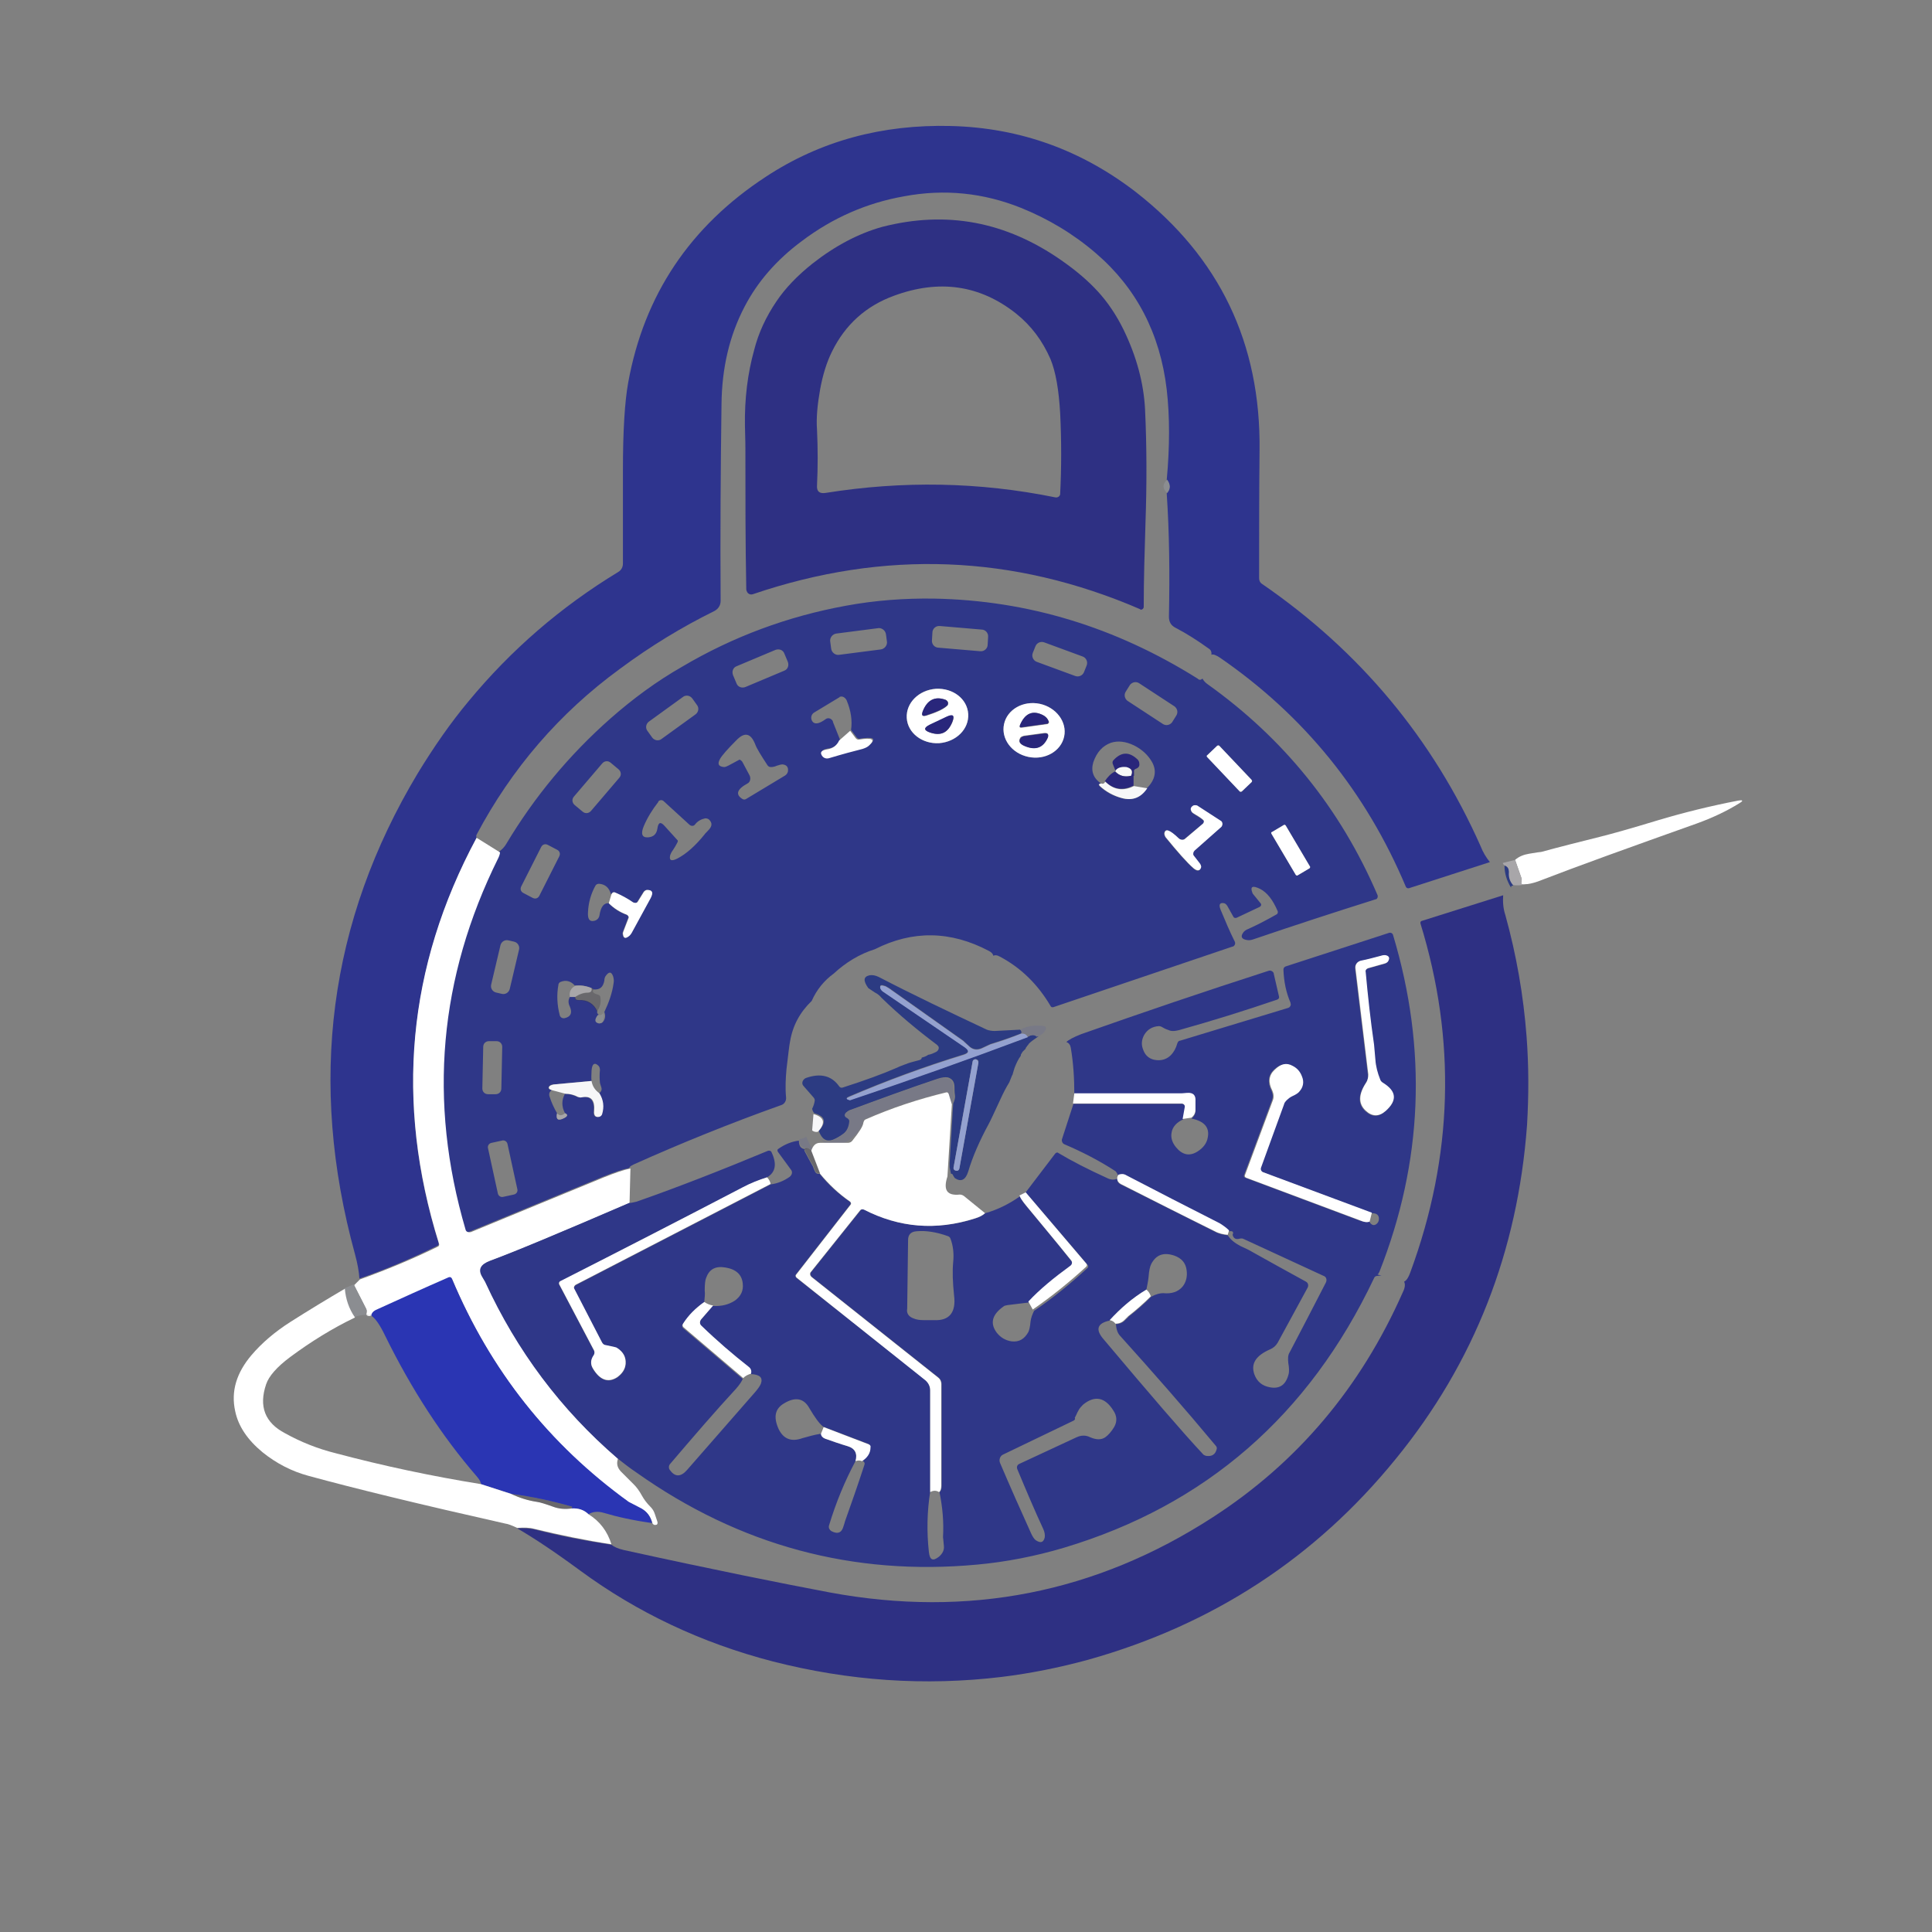<svg xmlns="http://www.w3.org/2000/svg" xmlns:xlink="http://www.w3.org/1999/xlink" id="Layer_1" x="0px" y="0px" viewBox="0 0 437 437" style="enable-background:new 0 0 437 437;" xml:space="preserve"><rect x="0" y="0" width="437" height="437" fill="#808080" stroke="none"/><style type="text/css">	.st0{fill:#070709;}	.st1{fill:#2E348E;}	.st2{fill:#2E3083;}	.st3{fill:#8B8D91;}	.st4{fill:#2F3788;}	.st5{fill:#FFFFFF;}	.st6{fill:#29267B;}	.st7{fill:#F7F7F8;}	.st8{fill:#A8A6A9;}	.st9{fill:#2C3B82;}	.st10{fill:#94A1CF;}	.st11{fill:#35333F;fill-opacity:0.306;}	.st12{fill:#787986;}	.st13{fill:#2A35B3;}</style><path class="st0" d="M132.7,418.5"></path><path class="st1" d="M337,195l-18.3,5.9c-0.3,0.1-0.6-0.1-0.7-0.3c-9-21.4-23-38.7-42-51.8c-0.9-0.6-1.6-0.9-2-0.7 c0.1-0.6-0.1-1.1-0.6-1.4c-2.5-1.8-5-3.4-7.5-4.7c-1-0.5-1.5-1.3-1.5-2.5c0.2-9.8,0.1-19-0.5-27.9c0.8-1,0.8-2,0-3 c0.7-7.6,0.7-14.4,0-20.5c-1.5-12.7-6.9-23-16-30.8c-5.1-4.4-10.8-7.8-17-10.3c-8.5-3.4-17.3-4.3-26.4-2.6 c-8.5,1.5-16.2,4.9-23.1,10.1c-5.8,4.3-10.1,9.3-13,14.9c-3.4,6.5-5.1,13.8-5.2,21.9c-0.2,14.8-0.3,29.6-0.2,44.6 c0,1-0.5,1.8-1.4,2.3c-7.3,3.6-14.4,7.9-21.4,13.1c-13.7,10-24.5,22.6-32.4,37.5c-0.1,0.2-0.1,0.5,0,0.7 c-15.6,29.3-18.5,59.8-8.6,91.6c0.1,0.3,0,0.6-0.3,0.7c-5.9,2.9-11.8,5.4-17.6,7.4c-0.1-1.5-0.4-3.3-1-5.5 c-10.7-39-5.9-75.3,14.2-108.8c3.6-5.9,7.4-11.4,11.5-16.3c9.6-11.6,20.8-21.3,33.8-29.2c0.7-0.4,1.1-1.1,1.1-1.9c0-7,0-14,0-21.1 c0-8.8,0.4-15.5,1.2-19.9c3.6-19.8,14-35.3,31.1-46.5c12.3-8.1,26.3-11.9,41.9-11.5c15.7,0.4,29.6,5.5,41.9,15 c18.8,14.7,28.2,34.1,27.9,58.4c-0.1,9.7-0.1,19.4-0.1,28.9c0,0.5,0.2,1,0.7,1.3c22.1,15.2,38.6,35,49.4,59.3 C335.4,192.7,336.1,193.9,337,195z"></path><path class="st2" d="M240.1,58.9c3.3,2.3,6,4.6,8.2,7s4.2,5.3,5.9,8.8c2.9,6,4.5,12,4.8,17.9c0.4,8.5,0.4,17,0.1,25.6 c-0.2,6.5-0.4,12.9-0.4,19.1c0,0.3-0.3,0.6-0.6,0.6c-0.1,0-0.2,0-0.2-0.1c-28.7-12.4-57.9-13.5-87.6-3.4c-0.6,0.2-1.2-0.1-1.4-0.7 c0-0.1-0.1-0.2-0.1-0.4c-0.2-10.4-0.2-21-0.2-31.9c0-0.1,0-1.8-0.1-5.1c-0.1-6.1,0.6-11.8,2.1-17.2c1-3.9,2.7-7.5,5-10.9 c2-3,4.8-5.9,8.2-8.6c5.1-4,10.4-6.8,15.8-8.3C214.1,47.6,227.5,50.1,240.1,58.9z M229.8,70.9c-8.1-6.4-17.3-7.8-27.6-4 c-6.3,2.3-11,6.5-14,12.6c-1.2,2.4-2.1,5.3-2.7,8.6c-0.6,3.4-0.9,6.4-0.7,9.1c0.2,4.3,0.2,8.5,0,12.6c-0.1,1.3,0.5,1.9,1.9,1.7 c17.5-2.8,34.8-2.5,52,1c0.5,0.1,1-0.2,1.1-0.7v-0.1c0.3-6,0.3-12,0-18.2c-0.3-5.3-1-9.4-2.2-12.3C235.8,77.1,233.3,73.7,229.8,70.9 z"></path><path class="st3" d="M264,108.5c0.8,1.1,0.8,2.1,0,3C262.9,110.5,262.9,109.5,264,108.5z"></path><path class="st4" d="M272,153.5c0.2,0.4,0.6,0.9,1.2,1.3c17.1,12.2,30,28.1,38.4,47.7c0.1,0.3,0,0.7-0.3,0.9c0,0,0,0-0.1,0 c-9.2,2.9-18.4,5.9-27.8,9.1c-0.6,0.2-1,0.2-1.5,0.1c-1-0.2-1.3-0.7-0.8-1.5c0.2-0.4,0.7-0.8,1.3-1c2.2-1,4.3-2.1,6.4-3.3 c0.2-0.1,0.3-0.5,0.2-0.7c-1.1-2.6-2.4-4.2-3.9-5c-1.8-0.9-2.4-0.6-1.8,0.9c0,0.1,0.2,0.3,0.6,0.8l1.3,1.6c0.1,0.2,0.1,0.4-0.1,0.6 c0,0-0.1,0-0.1,0.1l-5.3,2.5c-0.3,0.1-0.6,0-0.7-0.2l-1.4-2.5c-0.2-0.3-0.4-0.5-0.7-0.6c-1-0.2-1.3,0.3-0.8,1.5c1,2.4,2,4.8,3.2,7.2 c0.2,0.4,0,0.9-0.4,1.1h-0.1l-40.5,13.7c-0.3,0.1-0.6,0-0.7-0.3c-2.9-4.9-6.7-8.6-11.4-11.1c-0.7-0.4-1.2-0.4-1.5-0.2 c-0.1-0.4-0.4-0.8-1-1.1c-8.7-4.6-17.3-4.7-25.8-0.4c-3.5,1.1-6.6,3-9.3,5.5c-2.2,1.6-3.9,3.7-5,6.2c-2.7,2.6-4.3,5.6-4.9,9.2 c-0.2,0.9-0.4,3-0.8,6.2c-0.2,2.2-0.3,4.3-0.1,6.4c0.1,0.8-0.4,1.6-1.2,1.8c-11.5,4.1-22.6,8.6-33.3,13.4c-0.6,0.3-0.9,0.5-1,0.8 c-1.5,0.3-3.5,1-6,2c-9.9,4.1-20,8.2-30.1,12.4c-0.5,0.2-1,0-1.2-0.5V278c-8.5-29-6.1-57,7.4-84c0.3-0.6,0.4-1,0.4-1.3 c0.7-0.5,1.3-1.1,1.7-1.8c6.4-10.7,14.3-20.2,23.6-28.4c5-4.4,10.4-8.4,16.2-11.7c11.5-6.8,23.9-11.4,37.1-13.8 c6.5-1.2,13.2-1.7,19.9-1.6c21.3,0.4,41.1,6.5,59.6,18.1C271.3,153.9,271.6,153.8,272,153.5z M223.5,144.1c0.1-0.9-0.6-1.7-1.5-1.7 l0,0l-9.4-0.8c-0.9-0.1-1.7,0.6-1.7,1.5l-0.1,1.7c-0.1,0.9,0.6,1.7,1.5,1.7l0,0l9.4,0.8c0.9,0.1,1.7-0.6,1.7-1.5L223.5,144.1z  M200.4,143.5c-0.1-0.9-1-1.6-1.9-1.4l0,0l-9.3,1.2c-0.9,0.1-1.6,1-1.4,1.9l0,0l0.2,1.5c0.1,0.9,1,1.6,1.9,1.4l0,0l9.3-1.2 c0.9-0.1,1.6-1,1.4-1.9l0,0L200.4,143.5z M245.8,150.5c0.3-0.8-0.1-1.7-0.9-2l-8.7-3.2c-0.8-0.3-1.7,0.1-2,0.9l0,0l-0.6,1.5 c-0.3,0.8,0.1,1.7,0.9,2l8.7,3.2c0.8,0.3,1.7-0.1,2-0.9l0,0L245.8,150.5z M177.4,147.8c-0.3-0.8-1.2-1.1-2-0.8l-8.8,3.7 c-0.8,0.3-1.1,1.2-0.8,2l0.8,1.9c0.3,0.8,1.2,1.1,2,0.8l0,0l8.8-3.7c0.8-0.3,1.1-1.2,0.8-2L177.4,147.8z M266.1,161.8 c0.4-0.7,0.2-1.5-0.4-2l0,0l-8.1-5.3c-0.7-0.4-1.5-0.2-2,0.4l0,0l-1,1.6c-0.4,0.7-0.2,1.5,0.4,2l0,0l8.1,5.3c0.7,0.4,1.5,0.2,2-0.4 l0,0L266.1,161.8z M219,161.5c-0.2-3.4-3.5-5.9-7.3-5.7s-6.8,3.2-6.6,6.6c0.2,3.4,3.5,5.9,7.3,5.7 C216.3,167.8,219.2,164.9,219,161.5z M156.6,158c-0.5-0.7-1.5-0.9-2.2-0.3l-7.6,5.5c-0.7,0.5-0.9,1.5-0.3,2.2l1,1.4 c0.5,0.7,1.5,0.9,2.2,0.3l7.6-5.5c0.7-0.5,0.9-1.5,0.3-2.2L156.6,158z M190,167.3c-0.5,1.2-1.4,1.9-2.7,2c-1.2,0.2-1.6,0.6-1.3,1.2 c0.3,0.6,1,1,1.7,0.8c3-0.9,5.5-1.6,7.6-2.1c0.6-0.2,1.1-0.4,1.5-0.8c1.5-1.4,0.7-1.8-2.4-1.3c-0.2,0-0.5-0.1-0.7-0.4l-1.2-1.6 c0.3-2.1,0-4.3-1-6.7c-0.3-0.6-0.9-1-1.5-0.8c0,0-0.1,0-0.1,0.1l-5.8,3.5c-0.6,0.4-0.8,1.2-0.4,1.9l0,0c0.5,0.8,1.5,0.7,3-0.4 c0.5-0.4,1.2-0.3,1.6,0.3c0.1,0.1,0.1,0.2,0.1,0.3L190,167.3z M240.7,166.6c0.7-3.3-1.8-6.6-5.5-7.4l0,0c-3.8-0.8-7.4,1.3-8.1,4.6 c-0.7,3.3,1.8,6.6,5.5,7.4l0,0C236.4,172,240,169.9,240.7,166.6z M167.9,172.3l1.6,3c0.4,0.7,0.2,1.6-0.4,1.9 c-2.4,1.3-2.8,2.5-1.2,3.5c0.3,0.2,0.6,0.2,0.9,0l8.8-5.3c0.3-0.2,0.5-0.5,0.6-0.8c0.2-1-0.2-1.6-1.2-1.7c-0.3,0-0.7,0.1-1.3,0.3 c-0.4,0.2-0.9,0.3-1.3,0.3c-0.3,0-0.6-0.1-0.8-0.4c-1.5-2.3-2.5-3.9-2.8-4.8c-1-2.5-2.4-2.8-4.3-0.8c-2,2-3.2,3.4-3.6,4.1 c-0.7,1.2-0.4,1.8,0.9,1.9c0.2,0,0.5-0.1,0.9-0.3l2.6-1.4C167.4,171.9,167.7,172,167.9,172.3L167.9,172.3z M249,177.2 c-0.5,0.1-0.6,0.3-0.3,0.6c1.4,1.3,3,2.2,4.9,2.7c2.5,0.7,4.5-0.1,5.8-2.2c1.9-1.9,2.3-3.9,1.2-5.9c-0.9-1.6-2.3-2.9-4.1-3.8 c-1.9-0.9-3.6-1.1-5.2-0.6c-1.9,0.7-3.2,2.1-4,4.4C246.7,174.4,247.3,176,249,177.2z M275.8,168.7c-0.1-0.2-0.4-0.2-0.5,0l-2.2,2.1 c-0.2,0.1-0.2,0.4,0,0.5l7.3,7.7c0.1,0.2,0.4,0.2,0.5,0l2.2-2.1c0.2-0.1,0.2-0.4,0-0.5L275.8,168.7z M140.1,175.9 c0.5-0.6,0.4-1.4-0.2-1.9l0,0l-1.8-1.5c-0.6-0.5-1.4-0.4-1.9,0.2l0,0l-6.4,7.5c-0.5,0.6-0.4,1.4,0.2,1.9l0,0l1.8,1.5 c0.6,0.5,1.4,0.4,1.9-0.2l0,0L140.1,175.9z M153.2,190.6c-0.3,0.6-0.6,1.1-1,1.7c-0.3,0.4-0.5,0.8-0.6,1.1c-0.3,1.2,0.2,1.5,1.6,0.8 c2.1-1.1,4.1-2.9,6.2-5.5c0-0.1,0.4-0.4,1-1.1c0.7-0.8,0.7-1.5,0-2.2c-0.2-0.2-0.5-0.3-0.9-0.3c-0.9,0.2-1.7,0.6-2.3,1.4 c-0.3,0.4-0.9,0.4-1.3,0l0,0l-5.8-5.3c-0.3-0.3-0.9-0.3-1.2,0.1c0,0,0,0,0,0.1c-1.4,1.8-2.5,3.6-3.3,5.5c-0.7,1.7-0.4,2.6,1,2.5 c1.2-0.1,1.9-0.7,2.1-2c0.2-1.4,0.7-1.6,1.6-0.6l2.9,3.2C153.3,190,153.4,190.3,153.2,190.6z M272.1,186.3l-4.1,3.4 c-0.4,0.4-1.1,0.3-1.5-0.1c-2-1.9-3-2.3-3.2-1.1c0,0.3,0.1,0.6,0.3,0.9c2.7,3.3,4.8,5.7,6.3,7c0.9,0.8,1.4,0.7,1.7-0.3 c0.1-0.2,0-0.5-0.3-0.8l-1.4-1.8c-0.2-0.3-0.2-0.8,0.2-1.1l6.1-5.4c0.3-0.3,0.4-0.8,0.1-1.1c0-0.1-0.1-0.1-0.1-0.1l-5.4-3.5 c-0.3-0.2-0.6-0.2-0.9,0c-0.6,0.3-0.7,0.7-0.4,1.3c0.2,0.3,0.5,0.5,1,0.8c0.7,0.4,1.3,0.8,1.7,1.2 C272.4,185.6,272.4,186,272.1,186.3C272.2,186.3,272.1,186.3,272.1,186.3z M290.8,186.7c-0.1-0.1-0.3-0.2-0.4-0.1l0,0l-2.7,1.6 c-0.1,0.1-0.2,0.3-0.1,0.4l0,0l5.5,9.3c0.1,0.1,0.3,0.2,0.4,0.1l0,0l2.7-1.6c0.1-0.1,0.2-0.3,0.1-0.4l0,0L290.8,186.7z M126.5,193.7 c0.3-0.6,0.1-1.2-0.5-1.5l-2.1-1.1c-0.6-0.3-1.2-0.1-1.5,0.5l-4.5,8.9c-0.3,0.6-0.1,1.2,0.5,1.5l2.1,1.1c0.6,0.3,1.2,0.1,1.5-0.5 L126.5,193.7z M137.7,204.3c1.1,1.2,2.5,2.1,4,2.6c0.3,0.1,0.5,0.4,0.4,0.7l0,0l-1,2.6c-0.2,0.5-0.3,0.8-0.3,0.9 c0.1,1.1,0.5,1.3,1.3,0.7c0.3-0.2,0.5-0.6,0.8-1c1.4-2.6,2.8-5.1,4.2-7.7c0.7-1.2,0.4-1.8-0.8-1.8c-0.3,0-0.6,0.2-0.8,0.5l-1.3,2.1 c-0.2,0.4-0.7,0.5-1.1,0.2l0,0c-1.3-0.9-2.7-1.6-4-2.2c-0.4-0.2-0.7,0-0.9,0.4c-0.4-1.5-1.3-2.3-2.7-2.4c-0.3,0-0.6,0.1-0.8,0.4 c-1,1.8-1.6,3.8-1.7,6c-0.1,1.5,0.3,2.2,1.3,2c0.7-0.1,1.2-0.6,1.3-1.3C135.9,205.1,136.6,204.2,137.7,204.3z M117.4,214.8 c0.2-0.8-0.3-1.6-1.1-1.8l-1.3-0.3c-0.8-0.2-1.6,0.3-1.8,1.1l0,0l-2.1,8.9c-0.2,0.8,0.3,1.6,1.1,1.8l1.3,0.3 c0.8,0.2,1.6-0.3,1.8-1.1l0,0L117.4,214.8z M134.3,223.8c-0.2-0.1-0.3-0.2-0.5-0.3c-1.2-0.5-2.4-0.7-3.8-0.6c-0.9-1-2-1.3-3.2-0.8 c-0.3,0.1-0.5,0.4-0.5,0.7c-0.4,2.2-0.3,4.5,0.3,6.8c0.1,0.5,0.6,0.8,1.1,0.7c1.4-0.3,1.8-1.2,1.2-2.6c-0.4-0.8-0.4-1.5,0-2.2h1.2 c0,0.5,0.2,0.7,0.8,0.7c2-0.1,3.4,0.8,4.2,2.5c-0.1,0.3,0,0.6,0.3,0.8c-0.8,1.1-0.8,1.7,0.3,1.9c0.3,0.1,0.6-0.1,0.8-0.4 c0.4-0.6,0.5-1.3,0.2-2.1c1-2.1,1.8-4.3,2.1-6.6c0.1-0.5,0-1-0.1-1.4c-0.4-1.2-1-1.2-1.8,0c-0.1,0.2-0.2,0.5-0.2,0.9 C136.4,223.3,135.7,223.9,134.3,223.8z M113.6,236.8c0-0.7-0.5-1.3-1.3-1.3h-1.7c-0.7,0-1.3,0.5-1.3,1.3l0,0l-0.2,9.4 c0,0.7,0.5,1.3,1.3,1.3h1.7c0.7,0,1.3-0.5,1.3-1.3l0,0L113.6,236.8z M133.8,244.5l-8.7,0.8c-0.4,0-0.7,0.2-0.9,0.4 c-0.3,0.4-0.1,0.7,0.6,0.9c-0.5,0.3-0.7,0.8-0.5,1.4c0.4,1.3,1,2.6,1.7,3.8c-0.3,1.5,0.3,1.8,1.6,1.1c0.8-0.4,0.9-0.8,0.2-1.1 c-0.8-1.5-0.8-3,0-4.4c1,0,1.9,0.3,2.8,0.7c0.3,0.1,0.6,0.2,0.9,0.1c2-0.4,3,0.7,2.8,3.1c-0.1,1.1,0.3,1.5,1.2,1.3 c0.3-0.1,0.5-0.3,0.6-0.6c0.5-1.6,0.3-3.2-0.6-4.7c0.5-0.4,0.7-0.8,0.5-1.4c-0.2-0.6-0.3-0.9-0.3-1c-0.1-1-0.1-1.9,0-2.9 c0-0.3-0.1-0.7-0.3-0.9c-0.9-0.9-1.5-0.5-1.6,1.1C133.8,243,133.7,243.7,133.8,244.5z M114.8,258.8c-0.1-0.6-0.7-1-1.3-0.8l-2.3,0.5 c-0.6,0.1-1,0.7-0.8,1.3l0,0l2.2,10.1c0.1,0.6,0.7,1,1.3,0.8l2.3-0.5c0.6-0.1,1-0.7,0.8-1.3l0,0L114.8,258.8z"></path><path class="st5" d="M219,161.5c0.2,3.4-2.7,6.3-6.6,6.6c-3.8,0.2-7.1-2.3-7.3-5.7s2.7-6.3,6.6-6.6 C215.6,155.6,218.8,158.1,219,161.5z M213.9,158.3c-2.4-0.9-4.1,0-5.2,2.7c-0.3,0.8-0.1,1.1,0.8,0.9c2.2-0.7,3.8-1.4,4.7-2.2 c0.3-0.3,0.4-0.8,0.1-1.1C214.1,158.4,214,158.3,213.9,158.3z M210.4,165.7c2.4,0.8,4,0,5-2.3c0.6-1.5,0.2-1.9-1.3-1.2l-3.8,1.8 C208.9,164.6,208.9,165.2,210.4,165.7z"></path><path class="st6" d="M213.9,158.3c0.4,0.2,0.6,0.6,0.5,1c0,0.1-0.1,0.3-0.2,0.3c-0.9,0.8-2.5,1.5-4.7,2.2c-0.9,0.3-1.1,0-0.8-0.9 C209.7,158.3,211.5,157.4,213.9,158.3z"></path><path class="st5" d="M240.7,166.6c-0.7,3.3-4.3,5.4-8.1,4.6c-3.8-0.8-6.2-4.1-5.5-7.4l0,0c0.7-3.3,4.3-5.4,8.1-4.6 C238.9,160,241.4,163.3,240.7,166.6L240.7,166.6z M235.8,161.7c-2.3-1.1-4-0.3-5.1,2.4c-0.2,0.4,0,0.5,0.4,0.5l5.7-0.8 c0.3,0,0.5-0.3,0.5-0.5l0,0C237,162.6,236.6,162.1,235.8,161.7z M231.9,168.8c2.4,0.9,4.1,0.3,5-2c0.3-0.8,0.1-1.1-0.8-1l-4.4,0.6 c-0.4,0.1-0.7,0.2-0.9,0.4C230.3,167.7,230.6,168.3,231.9,168.8z"></path><path class="st6" d="M235.8,161.7c0.8,0.4,1.2,0.9,1.4,1.5c0,0.2-0.1,0.5-0.4,0.5l0,0l-5.7,0.8c-0.4,0.1-0.5-0.1-0.4-0.5 C231.8,161.4,233.5,160.6,235.8,161.7z"></path><path class="st6" d="M210.4,165.7c-1.5-0.5-1.5-1.1-0.1-1.8l3.8-1.8c1.5-0.7,1.9-0.3,1.3,1.2C214.4,165.8,212.8,166.5,210.4,165.7z"></path><path class="st5" d="M192.3,165.3l1.2,1.6c0.2,0.3,0.5,0.4,0.7,0.4c3.1-0.5,3.9-0.1,2.4,1.3c-0.4,0.4-0.9,0.6-1.5,0.8 c-2,0.5-4.6,1.2-7.6,2.1c-0.7,0.2-1.4-0.1-1.7-0.8c-0.3-0.6,0.1-1,1.3-1.2c1.3-0.2,2.2-0.9,2.7-2L192.3,165.3z"></path><path class="st6" d="M231.9,168.8c-1.3-0.5-1.6-1.2-1-1.9c0.2-0.2,0.5-0.4,0.9-0.4l4.4-0.6c0.8-0.1,1.1,0.2,0.8,1 C236,169.1,234.3,169.8,231.9,168.8z"></path><path class="st5" d="M273.1,170.8l2.2-2.1c0.2-0.1,0.4-0.1,0.5,0l7.3,7.7c0.1,0.2,0.1,0.4,0,0.5l-2.2,2.1c-0.2,0.1-0.4,0.1-0.5,0 l-7.3-7.7C272.9,171.1,272.9,170.9,273.1,170.8z"></path><path class="st6" d="M256.5,175.5h-0.7c0.6-1.1,0.2-1.7-1.1-1.9c-1.1-0.2-1.9,0.1-2.4,0.7l-0.6-1.5c-0.1-0.3-0.1-0.6,0.2-0.9 c1.7-1.8,3.4-1.9,5.2-0.3c0.4,0.3,0.6,0.7,0.6,1.1c0.1,0.6-0.2,1-0.8,1.2c-0.3,0.1-0.5,0.4-0.4,0.6L256.5,175.5z"></path><path class="st7" d="M255.8,175.5c-1.4,0.3-2.6,0-3.5-1l0.1-0.3c0.5-0.6,1.3-0.8,2.4-0.7C255.9,173.8,256.3,174.4,255.8,175.5z"></path><path class="st6" d="M252.2,174.5c1,1,2.1,1.3,3.5,1h0.7v2.2c-2.4,1.2-4.6,0.9-6.5-1C250.5,175.8,251.2,175,252.2,174.5z"></path><path class="st7" d="M250,176.8c1.9,1.9,4.1,2.2,6.5,1l3,0.5c-1.4,2.1-3.3,2.9-5.8,2.2c-1.8-0.5-3.5-1.4-4.9-2.7 c-0.3-0.3-0.3-0.5,0.3-0.6C249.5,177.4,249.8,177.2,250,176.8z"></path><path class="st5" d="M345,200c-0.6,0.1-1,0-0.9-0.3c0.1-0.6,0.1-0.9,0.1-0.9l-1.5-4.3c0.9-0.8,2-1.2,3.2-1.4 c1.7-0.3,2.6-0.4,2.7-0.4c4.4-1.2,8.8-2.3,13.2-3.4c2.8-0.7,7.1-1.9,13-3.7c6-1.8,12.1-3.3,18.3-4.5c1.2-0.2,1.3,0,0.3,0.6 c-2.9,1.8-6.1,3.3-9.7,4.6c-14.6,5.2-26.6,9.5-35.9,13.1C346.6,199.8,345.7,200,345,200z"></path><path class="st5" d="M272.1,186.3c0.2-0.2,0.3-0.6,0.1-0.8l0,0c-0.4-0.4-1-0.8-1.7-1.2c-0.5-0.3-0.9-0.5-1-0.8 c-0.3-0.5-0.2-0.9,0.4-1.3c0.3-0.1,0.6-0.1,0.9,0l5.4,3.5c0.3,0.2,0.4,0.7,0.2,1.1c0,0.1-0.1,0.1-0.1,0.2l-6.1,5.4 c-0.3,0.3-0.4,0.8-0.2,1.1l1.4,1.8c0.2,0.3,0.3,0.6,0.3,0.8c-0.2,0.9-0.8,1-1.7,0.3c-1.5-1.3-3.6-3.7-6.3-7 c-0.2-0.3-0.3-0.6-0.3-0.9c0.2-1.2,1.2-0.8,3.2,1.1c0.4,0.4,1.1,0.5,1.5,0.1L272.1,186.3z"></path><path class="st5" d="M287.7,188.2l2.7-1.6c0.1-0.1,0.3,0,0.4,0.1l5.5,9.3c0.1,0.1,0,0.3-0.1,0.4l-2.7,1.6c-0.1,0.1-0.3,0-0.4-0.1 l-5.5-9.3C287.5,188.4,287.5,188.2,287.7,188.2z"></path><path class="st5" d="M107.8,189.5l5.3,3.3c0,0.2-0.1,0.7-0.4,1.3c-13.4,27-15.9,55-7.4,84c0.1,0.5,0.6,0.7,1.1,0.6h0.1 c10.1-4.2,20.2-8.3,30.1-12.4c2.5-1,4.5-1.7,6-2l-0.2,7.8c-15.3,6.6-25.8,11-31.5,13.1c-2.1,0.8-2.6,1.9-1.8,3.5 c0.5,0.9,0.8,1.4,0.8,1.4c7.1,15.4,17,28.7,29.9,39.8c-0.4,1.1-0.2,2,0.6,2.9c1,1,2,2,3,3c0.6,0.6,1.2,1.4,1.8,2.5 c0.5,0.9,1.1,1.7,1.9,2.5c0.5,0.5,0.8,1,1,1.6s0.4,1.2,0.6,1.8c0.1,0.3,0,0.7-0.3,0.7l0,0c-0.3,0.1-0.6,0-0.8-0.3 c-0.4-1.5-1.2-2.6-2.4-3.2c-1.9-1-2.9-1.4-2.9-1.5c-18-13-31.3-29.8-40-50.5c-0.1-0.3-0.4-0.4-0.7-0.3l0,0c-5.5,2.4-11,4.9-16.5,7.4 c-0.6,0.3-0.9,0.6-1,1.1c-0.9,0.2-1.3,0-1.2-0.5c0.1-0.4,0.1-0.7,0-0.9l-2.8-5.5l1.3-1.3c5.8-2.1,11.7-4.5,17.6-7.4 c0.3-0.1,0.4-0.4,0.3-0.7C89.3,249.3,92.1,218.7,107.8,189.5z"></path><path class="st8" d="M342.7,194.5l1.5,4.3c0,0,0,0.3-0.1,0.9c0,0.3,0.3,0.4,0.9,0.3c-0.9,0.3-1.8,0.3-2.8,0.2c-0.8-0.8-1.1-1.8-1-3 c0.1-0.8-0.3-1.3-1-1.5c-0.1-0.1-0.2-0.3-0.3-0.5L342.7,194.5z"></path><path class="st9" d="M340.3,195.8c0.7,0.2,1,0.7,1,1.5c-0.1,1.1,0.2,2.1,1,3c-0.4,0-0.6,0.2-0.5,0.5 C340.8,199.2,340.3,197.5,340.3,195.8z"></path><path class="st5" d="M137.7,204.3l0.6-2c0.2-0.4,0.5-0.6,0.9-0.4c1.4,0.6,2.7,1.3,4,2.2c0.4,0.2,0.9,0.2,1.1-0.2l0,0l1.3-2.1 c0.2-0.3,0.5-0.5,0.8-0.5c1.2,0,1.4,0.6,0.8,1.8c-1.4,2.6-2.8,5.1-4.2,7.7c-0.2,0.4-0.5,0.8-0.8,1c-0.8,0.6-1.2,0.4-1.3-0.7 c0-0.1,0.1-0.4,0.3-0.9l1-2.6c0.1-0.2-0.1-0.5-0.4-0.7l0,0C140.2,206.3,138.8,205.4,137.7,204.3z"></path><path class="st2" d="M340,202.5c-0.1,1.5,0,3,0.5,4.5c2.5,9,4.1,18.2,4.8,27.5c0.5,6.6,0.5,13.2,0.1,20 c-2.1,28.5-11.9,53.7-29.7,75.5c-18.2,22.4-41.4,37.5-69.5,45.4c-6.6,1.8-13.1,3.1-19.6,3.9c-17.4,2.1-34.6,0.9-51.8-3.5 c-16.2-4.2-30.7-11.1-43.5-20.5c-5.7-4.2-10.5-7.4-14.3-9.6c1.5-0.1,2.7,0,3.8,0.2c5.8,1.5,11.6,2.6,17.5,3.5 c0.6,0.5,1.5,0.9,2.8,1.2c20,4.4,35.5,7.5,46.6,9.6c31.3,5.8,60.2,0.1,86.6-17c19.2-12.4,33.5-29.4,43-50.9c0.5-1,0.6-1.8,0.3-2.4 c0.6-0.3,1-1,1.4-2.1c9.7-26.3,10.4-52.6,2.3-78.9c-0.1-0.3,0.1-0.6,0.3-0.6l0,0L340,202.5z"></path><path class="st4" d="M312.5,288.5l-1,0.1c-0.3,0-0.6,0.2-0.7,0.5c-14.7,31-38.1,51.4-70.2,61c-6.4,1.9-13,3.2-19.6,3.8 c-28,2.6-53.7-4.3-77-20.8c-1.5-1-2.9-2.1-4.3-3.2c-12.9-11.1-22.8-24.4-29.9-39.8c0-0.1-0.3-0.5-0.8-1.4c-0.9-1.6-0.3-2.7,1.8-3.5 c5.7-2.1,16.2-6.5,31.5-13.1c0.4,0,0.9-0.1,1.7-0.3c9.7-3.4,19.6-7.3,29.7-11.5c0.3-0.1,0.7,0,0.8,0.3c1.3,2.7,0.9,4.6-1,5.7 c-1.9,0.6-3.7,1.4-5.4,2.3c-13.6,7-27.4,14.1-41.4,21.3c-0.3,0.1-0.4,0.5-0.2,0.7l0,0l7.9,15c0.2,0.3,0.1,0.7-0.1,1 c-0.7,1-0.8,2-0.2,3c1.6,2.6,3.4,3.3,5.5,2c1.1-0.8,1.8-1.7,1.9-3c0.2-1.5-0.4-2.7-1.9-3.6c-0.1-0.1-0.4-0.1-0.9-0.3l-1.9-0.4 c-0.3-0.1-0.5-0.3-0.7-0.7l-6.2-12c-0.2-0.3,0-0.7,0.3-0.9l0,0l44.1-22.8c1.6-0.2,3-0.8,4.3-1.7c0.5-0.4,0.7-1,0.4-1.5l0,0l-3-4.1 c-0.2-0.2-0.2-0.6,0-0.7l0,0c1.4-1,3-1.7,4.7-1.9c0,1.4,0.6,2.1,2,1.9c-0.7-0.1-0.9,0.1-0.7,0.5c0.6,1.2,1.3,2.4,1.9,3.5 c0,0,0.1,0.4,0.4,1c0.2,0.5,0.6,0.7,1.1,0.6c1.9,2.4,4.2,4.5,6.8,6.3c0.2,0.1,0.3,0.4,0.1,0.7l0,0L180,288.3 c-0.2,0.2-0.1,0.5,0.1,0.7l0,0l29.2,23.1c0.7,0.6,1.1,1.4,1.1,2.3v23c-0.7,4.5-0.8,9-0.3,13.6c0.2,1.9,0.9,2.2,2.3,1.1 c0.8-0.7,1.2-1.5,1.1-2.4c-0.1-1.3-0.2-2-0.2-2c0.2-3.4-0.1-6.8-0.8-10.2c0.3-0.2,0.5-0.7,0.5-1.5c0-7.3,0-15,0-22.9 c0-0.6-0.3-1.2-0.7-1.5l-28.7-22.8c-0.3-0.3-0.4-0.8-0.1-1.1l11.2-14c0.2-0.2,0.5-0.3,0.8-0.1c7.9,4.1,16.3,4.8,25.1,2 c1-0.3,1.7-0.7,2.3-1.2c2.8-0.8,5.4-2.1,7.8-3.8c0.1,0.4,0.6,1.2,1.6,2.4c3.1,3.7,6.5,7.8,10.1,12.3c0.3,0.4,0.2,0.9-0.1,1.2l0,0 c-3.7,2.6-6.9,5.3-9.5,8.1l-4.9,0.6c-0.4,0.1-0.7,0.1-0.9,0.3c-2.7,1.9-3.1,3.9-1.5,6c0.9,1.1,2,1.7,3.3,1.9 c1.7,0.2,2.9-0.5,3.8-2.1c0.2-0.4,0.4-1.2,0.5-2.4c0.1-0.8,0.4-1.6,0.8-2.4c4.3-2.9,8.3-6.2,12.1-9.7c0.2-0.2,0.2-0.5,0-0.7 l-14-16.4l6.7-8.8c0.2-0.2,0.5-0.3,0.7-0.1c3,1.8,6.7,3.7,11.1,5.7c0.8,0.4,1.6,0.4,2.2,0.1c0,0.6,0.2,1,0.8,1.3 c7.1,3.6,14.2,7.1,21.3,10.7c0.9,0.5,1.9,0.7,2.9,0.8c0.7,1.1,1.7,1.8,2.8,2.4c1.3,0.6,1.9,0.9,1.9,0.9c4.3,2.4,8.6,4.8,13,7.2 c0.5,0.3,0.6,0.8,0.4,1.3l-6.8,12.5c-0.4,0.7-1,1.2-1.7,1.5c-3.2,1.4-4.4,3.2-3.6,5.6c0.6,1.7,1.8,2.7,3.6,3 c2.2,0.4,3.6-0.6,4.2-3.1c0.1-0.5,0.1-1.3-0.1-2.4c-0.1-1-0.1-1.8,0.3-2.4c2.7-5.2,5.5-10.5,8.2-15.8c0.3-0.6,0.1-1.3-0.5-1.5l0,0 l-18.2-8.4c-0.2-0.1-0.6-0.1-0.9,0c-0.8,0.2-1.3-0.1-1.5-0.9c0.3-0.7,0-0.9-0.8-0.8c-0.6-0.6-1.3-1.1-2.1-1.5 c-7.2-3.6-14.3-7.3-21.4-11c-0.3-0.2-0.8-0.2-1.5,0c-0.3-0.6-0.5-0.9-0.7-1.1c-3.7-2.4-7.6-4.4-11.6-6.1c-0.4-0.2-0.6-0.7-0.5-1.1 l2.6-8h24.6c0.4,0,0.7,0.3,0.7,0.6v0.1l-0.5,2.8c-1.5,0.7-2.4,1.7-2.6,3c-0.2,1.1,0.1,2.2,1,3.3c1.4,1.7,3,2.1,4.8,1 c1.3-0.8,2.2-1.9,2.4-3.3c0.4-2.2-0.8-3.6-3.7-4.2c0.6-0.5,0.9-1,0.9-1.8c0-1.1,0-1.7,0-1.9c0.1-1.4-0.5-2.1-1.9-1.9 c-0.9,0.1-1.4,0.1-1.5,0.1c-8,0-16,0-24,0c0-3.5-0.2-7-0.8-10.5c-0.1-0.6-0.4-1.1-1-1.3c0.5-0.5,1.6-1.1,3.4-1.8 c13.9-4.9,28-9.7,42.3-14.3c0.5-0.2,1,0.1,1.2,0.5c0,0,0,0,0,0.1l1.2,5.2c0.1,0.3-0.1,0.6-0.4,0.7c-7.3,2.5-14.7,4.8-22.2,6.9 c-0.8,0.2-1.5,0.3-2.1,0.1s-1.1-0.4-1.6-0.7c-0.3-0.2-0.6-0.3-0.9-0.3c-1.5,0.1-2.6,0.8-3.3,2c-0.6,1.1-0.7,2.2-0.2,3.4 c0.5,1.4,1.6,2.2,3.1,2.3c1.2,0.1,2.3-0.3,3.1-1.1c0.7-0.7,1.2-1.6,1.5-2.7c0.1-0.3,0.3-0.6,0.6-0.6l24.4-7.4 c0.5-0.1,0.8-0.7,0.6-1.1v-0.1c-1-2.3-1.5-4.8-1.6-7.5c0-0.3,0.2-0.6,0.5-0.7l23.4-7.6c0.4-0.1,0.8,0.1,0.9,0.5l0,0 c7.8,26,6.7,51.4-3.1,76.2c0,0-0.1,0.2-0.3,0.5C311.4,288.2,311.7,288.4,312.5,288.5z M309.3,219.1l3.9-1.1c0.3-0.1,0.6-0.3,0.7-0.5 c0.3-0.7,0.2-1.2-0.4-1.3c-0.3-0.1-0.8-0.1-1.3,0.1c-1.4,0.4-2.9,0.8-4.5,1.1c-0.8,0.2-1.3,0.9-1.2,1.7l2.9,24 c0.1,0.7-0.1,1.3-0.5,1.9c-1.7,2.6-1.8,4.7-0.1,6.3c1.5,1.4,3,1.4,4.5,0.1c2.7-2.3,2.5-4.4-0.6-6.4c-0.3-0.2-0.5-0.4-0.6-0.7 c-0.6-1.4-0.9-2.9-1.1-4.5c-0.2-2.3-0.3-3.4-0.3-3.4c-0.8-5.5-1.4-11-1.9-16.5C308.8,219.5,309,219.2,309.3,219.1z M309.7,276.3 c0.5,0.8,1,1,1.6,0.6c0.4-0.3,0.6-0.7,0.6-1.2c0-0.9-0.5-1.3-1.7-1.3l-24.8-9.3c-0.4-0.1-0.5-0.5-0.4-0.9l0,0 c1.8-4.9,3.5-9.6,5.2-14.3c0.2-0.5,0.4-0.9,0.7-1.1c0.4-0.3,0.7-0.6,1.1-0.8c0.9-0.5,1.4-0.9,1.7-1.1c0.9-1.1,1.1-2.2,0.6-3.4 c-0.4-1.1-1.1-1.9-2.1-2.4c-1.4-0.7-2.7-0.4-4.1,0.9c-1.3,1.3-1.4,2.9-0.5,4.7c0.3,0.7,0.4,1.4,0.1,2.2l-6.3,16.9 c-0.1,0.3,0,0.5,0.3,0.6l0,0c8.6,3.2,17.3,6.5,25.9,9.7C308.6,276.4,309.3,276.5,309.7,276.3z M206.6,298.2c0.7,0.3,1.4,0.4,2.3,0.4 c0.9,0,1.6,0,2.3,0c3.5,0.2,5.1-1.7,4.6-5.6c-0.3-2.9-0.4-5.4-0.2-7.5c0.2-1.9,0-3.7-0.6-5.3c-0.1-0.3-0.3-0.5-0.6-0.6 c-2.5-0.9-4.9-1.3-7.1-1.1c-1.3,0.1-1.9,0.8-1.9,2l-0.2,15.5C205,297,205.5,297.8,206.6,298.2z M259.3,291.7c-3.1,1.9-5.9,4.2-8.3,7 c-2.8,0.6-3.3,2-1.4,4.2c10.6,12.6,18,21.2,22.4,25.9c0.2,0.3,0.5,0.4,0.8,0.5c1.3,0.2,2.1-0.3,2.4-1.5c0.1-0.3,0-0.6-0.3-0.9 c-7-8.4-14.2-16.6-21.5-24.7c-0.6-0.6-0.9-1.5-1-2.7c0.8,0,1.5-0.3,2-0.8s0.9-0.8,0.9-0.9c1.8-1.4,3.5-2.9,5.1-4.5 c1.1-0.6,2-0.8,2.7-0.8c1.9,0.2,3.4-0.3,4.4-1.5c0.8-1,1.1-2.3,0.9-3.7c-0.2-1.6-1.1-2.7-2.8-3.3c-2.4-0.8-4.1-0.2-5.2,1.9 c-0.3,0.6-0.5,1.5-0.6,2.9C259.7,289.8,259.5,290.7,259.3,291.7z M159.3,294.5c-1.9,1.4-3.6,3.1-4.9,5.1c-0.2,0.2-0.1,0.6,0.1,0.8 l13.5,11.5c-0.2,0.5-0.7,1.3-1.5,2.2c-4.8,5.2-9.7,10.9-14.9,17c-0.4,0.4-0.4,1.1,0,1.5c1.1,1.5,2.4,1.5,3.8-0.1 c5.1-5.8,10.2-11.7,15.3-17.5c0.7-0.8,1.2-1.5,1.4-2c0.5-1.4-0.2-2.1-2.3-2.2c0.1-0.6-0.1-1.1-0.5-1.5c-3.7-3-7.2-6.1-10.7-9.3 c-0.4-0.4-0.4-1.1,0-1.6l2.6-3c2,0.1,3.6-0.3,5-1.2c1.4-1,2-2.3,1.8-3.9c-0.2-2-1.5-3.2-3.9-3.6c-2.3-0.4-3.7,0.4-4.4,2.4 c-0.2,0.5-0.3,1.4-0.3,2.8C159.5,292.6,159.4,293.5,159.3,294.5z M242.7,321.4l-15.8,7.6c-0.7,0.3-1,1.2-0.7,1.9 c2.3,5.4,4.7,10.8,7.1,16.1c0.3,0.6,0.6,1.1,1,1.4c1.1,0.7,1.7,0.5,2-0.6c0.1-0.6,0-1.2-0.3-1.9c-2-4.3-3.9-8.8-5.9-13.6 c-0.2-0.5,0-1,0.5-1.2l12.9-6c1.1-0.5,2.1-0.5,3.1,0c1.4,0.6,2.5,0.6,3.4,0c0.7-0.5,1.4-1.3,2-2.3c0.7-1.2,0.7-2.5-0.2-3.8 c-1.9-3-4.2-3.4-6.8-1.3c-0.4,0.4-0.8,0.8-1.1,1.4c-0.3,0.5-0.5,1.1-0.8,1.6C243.3,321,243,321.3,242.7,321.4z M185.7,324.3 c0.1,0.6,0.4,0.9,0.9,1.1c1.7,0.6,3.4,1.2,5.1,1.7c1.7,0.5,2.3,1.6,1.8,3.4c-2.4,4.5-4.4,9.3-6,14.6c-0.1,0.5,0.1,0.9,0.5,1.2 c1.5,0.8,2.4,0.4,2.8-1.1c0.2-0.6,0.3-0.9,0.3-1c1.5-4.2,3-8.5,4.4-12.8c0.1-0.3,0.1-0.5,0-0.6c-0.1-0.2-0.3-0.4-0.6-0.4 c1.2-0.7,1.9-1.8,1.9-3.1c0-0.3-0.2-0.6-0.4-0.7l-10.2-3.9c-0.9-0.7-1.9-2.1-3.2-4.3c-1.2-2.1-3.1-2.5-5.6-1 c-2.1,1.2-2.5,3.1-1.3,5.8c1.1,2.3,2.9,3,5.4,2.1C182.9,324.9,184.3,324.5,185.7,324.3z"></path><path class="st5" d="M308.9,219.8c0.5,5.5,1.1,11,1.9,16.5c0,0,0.1,1.2,0.3,3.4c0.1,1.5,0.5,3,1.1,4.5c0.1,0.3,0.3,0.5,0.6,0.7 c3.1,1.9,3.3,4,0.6,6.4c-1.5,1.3-3,1.3-4.5-0.1c-1.7-1.6-1.6-3.7,0.1-6.3c0.4-0.6,0.5-1.3,0.5-1.9l-2.9-24c-0.1-0.8,0.4-1.5,1.2-1.7 c1.5-0.3,3-0.7,4.5-1.1c0.6-0.2,1-0.2,1.3-0.1c0.6,0.2,0.8,0.6,0.4,1.3c-0.1,0.2-0.4,0.4-0.7,0.5l-3.9,1.1 C309,219.2,308.8,219.5,308.9,219.8z"></path><path class="st9" d="M232.5,234.5c-13.3,5-26.6,9.7-40,14.2c-0.2,0.1-0.3,0.1-0.5,0c-0.7-0.2-0.6-0.4,0.1-0.7 c8.4-3.6,17.1-6.8,25.9-9.5c1.2-0.4,1.3-0.9,0.2-1.7l-18.5-12.6c-0.3-0.2-0.5-0.5-0.6-0.8c-0.1-0.6,0.2-0.7,1.1-0.4 c0.3,0.1,0.5,0.3,0.9,0.5c5.6,4,11.2,7.9,16.8,11.9c0,0,0.5,0.5,1.4,1.3c0.8,0.7,1.7,0.8,2.7,0.4c1.3-0.6,2.1-1,2.2-1 c2.3-0.7,4.6-1.5,6.9-2.4c0.1-0.3,0-0.6-0.3-0.8l-5.8,0.3c-0.6,0-1.3-0.1-1.8-0.3c-8.5-4-16.7-7.9-24.4-11.9 c-0.8-0.4-1.5-0.5-2.1-0.4c-1.4,0.3-1.5,1.2-0.3,2.9l1.5,1c0.6,0.3,1.1,0.7,1.5,1.2c3.9,3.8,8.1,7.3,12.5,10.6 c0.1,0.1,0.2,0.2,0.3,0.3c0.3,0.4,0.1,1-0.4,1.3c-0.6,0.3-1.2,0.6-1.9,0.7c-0.1,0.1-0.2,0.2-0.3,0.2c-0.3,0.2-0.7,0.3-1,0.4h-0.1 c0,0.3-0.2,0.5-0.6,0.6c-0.7,0.2-1.6,0.4-2.5,0.7c-0.2,0.1-0.5,0.2-0.8,0.3c-0.5,0.2-1.1,0.4-1.7,0.7c-3.2,1.4-7.3,2.9-12.3,4.5 c-0.3,0.1-0.6,0-0.8-0.3c-1.7-2.4-4.2-3-7.4-1.9c-0.2,0.1-0.3,0.1-0.4,0.2c-0.6,0.5-0.7,1.2-0.2,1.7l2.1,2.4 c0.3,0.3,0.4,0.6,0.4,0.8c-0.1,0.7-0.3,1.3-0.6,1.9c0.1,0.4,0.2,0.7,0.5,1c2.5,0.7,2.8,2,1,4c0.7,1.9,1.7,2.5,3.2,2 c1-0.4,1.8-0.9,2.6-1.5c0.9-0.7,1.4-1.7,1.4-2.9c0-0.3-0.2-0.5-0.5-0.7c-0.6-0.3-0.7-0.7-0.3-1.2c0.2-0.2,0.5-0.4,0.9-0.5 c6.5-2.4,13-4.8,19.6-7c0.9-0.3,1.7-0.4,2.3-0.3c1,0.3,1.5,1,1.5,2.2c0,0.4,0,1.1,0.1,1.8c0.1,0.6-0.1,1.3-0.4,1.9l-0.8,13.5 c0,0,0,0,0,0.1c0,0.3,0,0.6,0,0.8c0.1,0.5,0.2,1,0.3,1.5c0.2,0,0.3,0,0.4,0.2c0.2,0.4,0.4,0.7,0.5,0.8c1.4,0.9,2.4,0.4,3-1.5 c1-3.4,2.6-7,4.6-10.7c0.5-0.9,1.4-2.9,2.8-5.9c0.5-1.1,1.1-2.3,1.9-3.6c0.2-0.5,0.4-1,0.6-1.5c0.1-0.2,0.2-0.3,0.2-0.5 c0.1-0.4,0.3-0.9,0.4-1.3c0.4-1,0.8-1.9,1.4-2.7c0-0.2,0-0.3,0.1-0.4c0.1-0.2,0.2-0.3,0.3-0.5c0.2-0.2,0.5-0.5,0.7-0.7 c0-0.2,0.1-0.3,0.2-0.4c0.1-0.2,0.2-0.3,0.4-0.5c0-0.1,0.1-0.2,0.2-0.3c0.1-0.1,0.3-0.3,0.7-0.6l1.4-1 C234,234,233.3,234,232.5,234.5z M217,264.3L217,264.3c-0.1,0.4-0.4,0.6-0.8,0.5l0,0l0,0c-0.4-0.1-0.6-0.4-0.5-0.8l4.3-23.9l0,0 c0.1-0.4,0.4-0.6,0.8-0.5l0,0l0,0c0.4,0.1,0.6,0.4,0.5,0.8L217,264.3z"></path><path class="st8" d="M133.8,223.5c0.2,0.7-0.1,1-0.9,1c-0.8,0-1.8,0.3-2.8,1h-1.2c-0.2-1.1,0.2-2,1.2-2.5 C131.3,222.8,132.6,223,133.8,223.5z"></path><path class="st10" d="M231,233.8c0.7-0.1,1.2,0.2,1.5,0.8c-13.3,5-26.6,9.7-40,14.2c-0.2,0.1-0.3,0.1-0.5,0 c-0.7-0.2-0.6-0.4,0.1-0.7c8.4-3.6,17.1-6.8,25.9-9.5c1.2-0.4,1.3-0.9,0.2-1.7l-18.5-12.6c-0.3-0.2-0.5-0.5-0.6-0.8 c-0.1-0.6,0.2-0.7,1.1-0.4c0.3,0.1,0.5,0.3,0.9,0.5c5.6,4,11.2,7.9,16.8,11.9c0,0,0.5,0.5,1.4,1.3c0.8,0.7,1.7,0.8,2.7,0.4 c1.3-0.6,2.1-1,2.2-1C226.5,235.5,228.8,234.7,231,233.8z"></path><path class="st11" d="M133.8,223.5c0.2,0,0.3,0.1,0.5,0.3c-0.5,0.5-0.1,0.9,1,1.2c0.3,0.1,0.5,0.3,0.5,0.6c0.2,1.2-0.1,2.3-0.8,3.2 c-0.8-1.7-2.2-2.5-4.2-2.5c-0.5,0-0.8-0.2-0.8-0.7c1-0.7,2-1,2.8-1S133.9,224.2,133.8,223.5z"></path><path class="st3" d="M136.5,229c0.2,0.8,0.1,1.5-0.2,2.1c-0.2,0.3-0.5,0.4-0.8,0.4c-1-0.2-1.1-0.8-0.3-1.9 C135.9,229.7,136.3,229.5,136.5,229z"></path><path class="st12" d="M234.5,234.5c-0.6-0.5-1.2-0.5-2,0c-0.3-0.6-0.8-0.8-1.5-0.8c0.1-0.3,0-0.6-0.3-0.8c1.8-0.9,3.6-1.1,5.5-0.8 c0.2,0,0.4,0.3,0.4,0.5c0,0,0,0,0,0.1C236.2,233.7,235.5,234.2,234.5,234.5z"></path><path class="st10" d="M220.7,239.6L220.7,239.6c0.4,0.1,0.6,0.4,0.6,0.8l-4.3,23.9c-0.1,0.4-0.4,0.6-0.8,0.5l0,0 c-0.4-0.1-0.6-0.4-0.5-0.8l4.3-23.9C220,239.8,220.4,239.6,220.7,239.6z"></path><path class="st5" d="M310.3,274.3l-0.5,2c-0.4,0.2-1.1,0.2-2-0.2c-8.6-3.2-17.3-6.5-25.9-9.7c-0.3-0.1-0.4-0.4-0.3-0.6l0,0l6.3-16.9 c0.3-0.7,0.2-1.5-0.1-2.2c-1-1.9-0.8-3.5,0.5-4.7c1.4-1.4,2.7-1.7,4.1-0.9c1,0.5,1.7,1.3,2.1,2.4c0.5,1.2,0.3,2.4-0.6,3.4 c-0.2,0.3-0.8,0.7-1.7,1.1c-0.4,0.2-0.8,0.5-1.1,0.8c-0.3,0.3-0.6,0.6-0.7,1.1c-1.7,4.6-3.4,9.4-5.2,14.3c-0.1,0.4,0.1,0.7,0.4,0.9 l0,0L310.3,274.3z"></path><path class="st12" d="M182.9,258.3c-0.2-0.4-0.4-0.8-0.5-1.2c-0.5,0.3-1,0.5-1.6,0.6c0,1.4,0.6,2.1,2,1.9l0.7,0.5 c0.1-0.2,0.1-0.3,0.2-0.5C183.4,259.3,183.1,258.8,182.9,258.3z"></path><path class="st12" d="M215.7,247.9c-0.1-0.8-0.1-1.4-0.1-1.8c0-1.2-0.4-2-1.5-2.2c-0.6-0.1-1.3-0.1-2.3,0.3 c-6.6,2.2-13.1,4.6-19.6,7c-0.4,0.2-0.7,0.3-0.9,0.5c-0.4,0.5-0.3,0.9,0.3,1.2c0.3,0.2,0.5,0.4,0.5,0.7c-0.1,1.2-0.5,2.2-1.4,2.9 c-0.8,0.6-1.7,1.1-2.6,1.5c-0.9,0.4-1.7,0.2-2.3-0.4c0.1,0.2,0.2,0.4,0.4,0.6c0.2,0.1,0.4,0.2,0.5,0.3h4.1c0.1,0,0.2,0,0.3-0.1 c0.1,0,0.2-0.1,0.3-0.1h0.1l0.1-0.1c0.1-0.1,0.2-0.1,0.3-0.2s0.3-0.2,0.4-0.3c0.1-0.1,0.2-0.1,0.3-0.2s0.3-0.2,0.4-0.4 c0.3-0.2,0.5-0.5,0.8-0.7l0,0c0.8-1.1,1.3-2,1.4-2.6c0.1-0.3,0.2-0.6,0.5-0.7c5.9-2.6,12-4.6,18.2-6.1c0.3-0.1,0.5,0.1,0.6,0.4 l0.7,2.3C215.6,249.2,215.7,248.5,215.7,247.9z"></path><path class="st7" d="M133.8,244.5c0.2,1.2,0.8,2.1,1.8,2.8c0.9,1.5,1.1,3,0.6,4.7c-0.1,0.3-0.3,0.5-0.6,0.6 c-0.9,0.2-1.3-0.3-1.2-1.3c0.2-2.5-0.7-3.5-2.8-3.1c-0.3,0.1-0.6,0-0.9-0.1c-0.9-0.5-1.8-0.7-2.8-0.7l-3-0.8 c-0.7-0.2-0.9-0.5-0.6-0.9c0.2-0.2,0.5-0.3,0.9-0.4L133.8,244.5z"></path><path class="st5" d="M215.3,249.8l-1,16.3c-1,3.1-0.1,4.4,2.8,4.1c0.3,0,0.6,0.1,0.9,0.3l4.8,3.9c-0.5,0.5-1.3,0.9-2.3,1.2 c-8.8,2.8-17.1,2.1-25.1-2c-0.3-0.1-0.6-0.1-0.8,0.1l-11.2,14c-0.3,0.3-0.2,0.8,0.1,1.1l28.7,22.8c0.5,0.4,0.7,0.9,0.7,1.5 c0,7.9,0,15.6,0,22.9c0,0.8-0.2,1.3-0.5,1.5c-0.6-0.4-1.3-0.4-2,0v-23c0-0.9-0.4-1.7-1.1-2.3L180.2,289c-0.2-0.2-0.3-0.5-0.1-0.7 l0,0l12.3-15.8c0.2-0.2,0.1-0.5-0.1-0.7l0,0c-2.6-1.8-4.8-3.9-6.8-6.3l-2-5.2c0.4-1.2,1-1.8,2-1.8c2.2,0,4.3,0,6.3,0 c0.4,0,0.8-0.2,1-0.5c1.5-1.9,2.4-3.2,2.5-4.1c0.1-0.3,0.2-0.6,0.5-0.7c5.9-2.6,12-4.6,18.2-6.1c0.3-0.1,0.5,0.1,0.6,0.4 L215.3,249.8z"></path><path class="st5" d="M243,247.3c8,0,16,0,24,0c0.1,0,0.6,0,1.5-0.1c1.4-0.1,2,0.5,1.9,1.9c0,0.2,0,0.8,0,1.9c0,0.7-0.3,1.3-0.9,1.8 l-2,0.3l0.5-2.8c0-0.3-0.2-0.6-0.6-0.7h-0.1h-24.6L243,247.3z"></path><path class="st8" d="M126,251.8c0.5,0.6,1.1,0.6,1.8,0c0.7,0.3,0.6,0.7-0.2,1.1C126.2,253.6,125.7,253.2,126,251.8z"></path><path class="st7" d="M184,252c2.5,0.7,2.8,2,1,4c-0.5,0.1-0.9,0-1.3-0.3L184,252z"></path><path class="st11" d="M182.8,259.7l0.7,0.5l2,5.2c-0.6,0-1-0.2-1.1-0.6c-0.3-0.7-0.4-1-0.4-1c-0.7-1.2-1.3-2.3-1.9-3.5 C181.8,259.8,182.1,259.6,182.8,259.7z"></path><path class="st5" d="M278,278.3l-0.3,1c-1-0.1-2-0.3-2.9-0.8c-7.1-3.5-14.2-7.1-21.3-10.7c-0.5-0.3-0.8-0.7-0.8-1.3 c0-0.3,0.1-0.5,0.3-0.8c0.6-0.2,1.1-0.2,1.5,0c7.1,3.7,14.3,7.4,21.4,11C276.7,277.2,277.4,277.7,278,278.3z"></path><path class="st5" d="M173.5,266.3c0.4,0.4,0.7,0.9,0.8,1.5l-44.1,22.8c-0.3,0.2-0.5,0.6-0.3,0.9l0,0l6.2,12c0.2,0.4,0.4,0.6,0.7,0.7 l1.9,0.4c0.5,0.1,0.8,0.2,0.9,0.3c1.4,0.9,2,2.1,1.9,3.6c-0.1,1.2-0.8,2.2-1.9,3c-2,1.3-3.9,0.7-5.5-2c-0.6-1-0.5-2,0.2-3 c0.2-0.3,0.2-0.7,0.1-1l-7.9-15c-0.1-0.3,0-0.6,0.2-0.7l0,0c14-7.1,27.8-14.2,41.4-21.3C169.8,267.6,171.6,266.9,173.5,266.3z"></path><path class="st5" d="M232,269.7l13.7,16.1c0.2,0.2,0.2,0.5,0,0.7c-3.8,3.5-7.9,6.8-12.1,9.7l-1-1.8c2.6-2.8,5.8-5.4,9.5-8.1 c0.4-0.3,0.5-0.8,0.2-1.2l0,0c-3.6-4.5-7-8.5-10.1-12.3c-1-1.2-1.5-2-1.6-2.4L232,269.7z"></path><path class="st13" d="M147.5,344.5c-4.3-0.6-7.9-1.4-10.9-2.3c-1.3-0.4-2.5-0.3-3.5,0.3c-1-0.9-2.3-1.4-3.8-1.3l0.1-0.2 c0-0.1,0-0.1,0-0.2l0,0c-4.5-1.3-9.1-2.3-13.8-2.9l-6.8-2.2c0-0.4-0.3-1-1-1.8c-7.8-9-14.7-19.6-20.7-31.8c-1.1-2.3-2.1-3.8-3.1-4.5 v-0.2c0.1-0.4,0.4-0.8,1-1.1c5.5-2.5,11-5,16.5-7.4c0.3-0.1,0.6,0,0.7,0.3l0,0c8.7,20.7,22,37.5,40,50.5c0,0,1,0.5,2.9,1.5 C146.3,341.9,147.1,342.9,147.5,344.5z"></path><path class="st3" d="M80,290.5l2.8,5.5c0.1,0.2,0.1,0.5,0,0.9c-0.1,0.6,0.2,0.8,1.2,0.5v0.2c-1.3-0.3-2.5-0.2-3.8,0.3 c-1.3-2-2.1-4.2-2.3-6.5L80,290.5z"></path><path class="st5" d="M78,291.5c0.2,2.3,0.9,4.5,2.3,6.5c-5.2,2.5-10,5.5-14.6,8.9c-3.1,2.3-4.9,4.4-5.5,6.2c-1.7,5-0.3,8.7,4.3,11.1 c3.6,2,7.4,3.5,11.4,4.5c10.9,2.9,21.8,5.2,32.9,7l6.8,2.2c1.9,0.9,3.8,1.5,5.8,1.8c0.8,0.1,2,0.5,3.7,1.1c1.3,0.5,2.7,0.6,4.2,0.4 c1.5-0.1,2.8,0.3,3.8,1.3c2.6,1.6,4.3,3.9,5.2,6.8c-5.9-0.9-11.7-2.1-17.5-3.5c-1-0.3-2.3-0.3-3.8-0.2c-1.1-0.5-2-0.9-2.8-1 c-19.1-4.3-33.9-7.9-44.5-10.8c-3.7-1-7.2-2.8-10.3-5.3c-3.4-2.8-5.5-5.9-6.2-9.3c-1-4.5,0.3-8.7,3.7-12.7c2.3-2.7,5.2-5.2,8.8-7.5 C69.8,296.4,73.9,293.9,78,291.5z"></path><path class="st5" d="M259.3,291.7c0.5,0.4,0.8,0.9,1,1.5c-1.6,1.6-3.3,3.1-5.1,4.5c-0.1,0.1-0.4,0.4-0.9,0.9s-1.2,0.8-2,0.8 c-0.3-0.4-0.7-0.7-1.3-0.8C253.4,296,256.1,293.6,259.3,291.7z"></path><path class="st5" d="M159.3,294.5c0.6,0.4,1.3,0.7,2,0.8l-2.6,3c-0.5,0.5-0.5,1.2,0,1.6c3.4,3.3,7,6.4,10.7,9.3 c0.5,0.4,0.6,0.9,0.5,1.5c-0.7,0.2-1.3,0.5-1.8,1l-13.5-11.5c-0.2-0.2-0.3-0.5-0.1-0.8C155.7,297.5,157.3,295.9,159.3,294.5z"></path><path class="st5" d="M195,330.5c-0.5-0.2-1-0.2-1.5,0c0.5-1.7-0.1-2.9-1.8-3.4s-3.4-1.1-5.1-1.7c-0.5-0.2-0.9-0.6-0.9-1.1l0.6-1.5 l10.2,3.9c0.3,0.1,0.5,0.4,0.4,0.7C196.9,328.7,196.2,329.7,195,330.5z"></path><path class="st11" d="M129.3,341.2c-1.5,0.2-2.9,0.1-4.2-0.4c-1.7-0.6-2.9-1-3.7-1.1c-2-0.3-3.9-0.9-5.8-1.8 c4.7,0.6,9.3,1.6,13.8,2.9c0,0,0.1,0.1,0,0.1l0,0L129.3,341.2z"></path></svg>